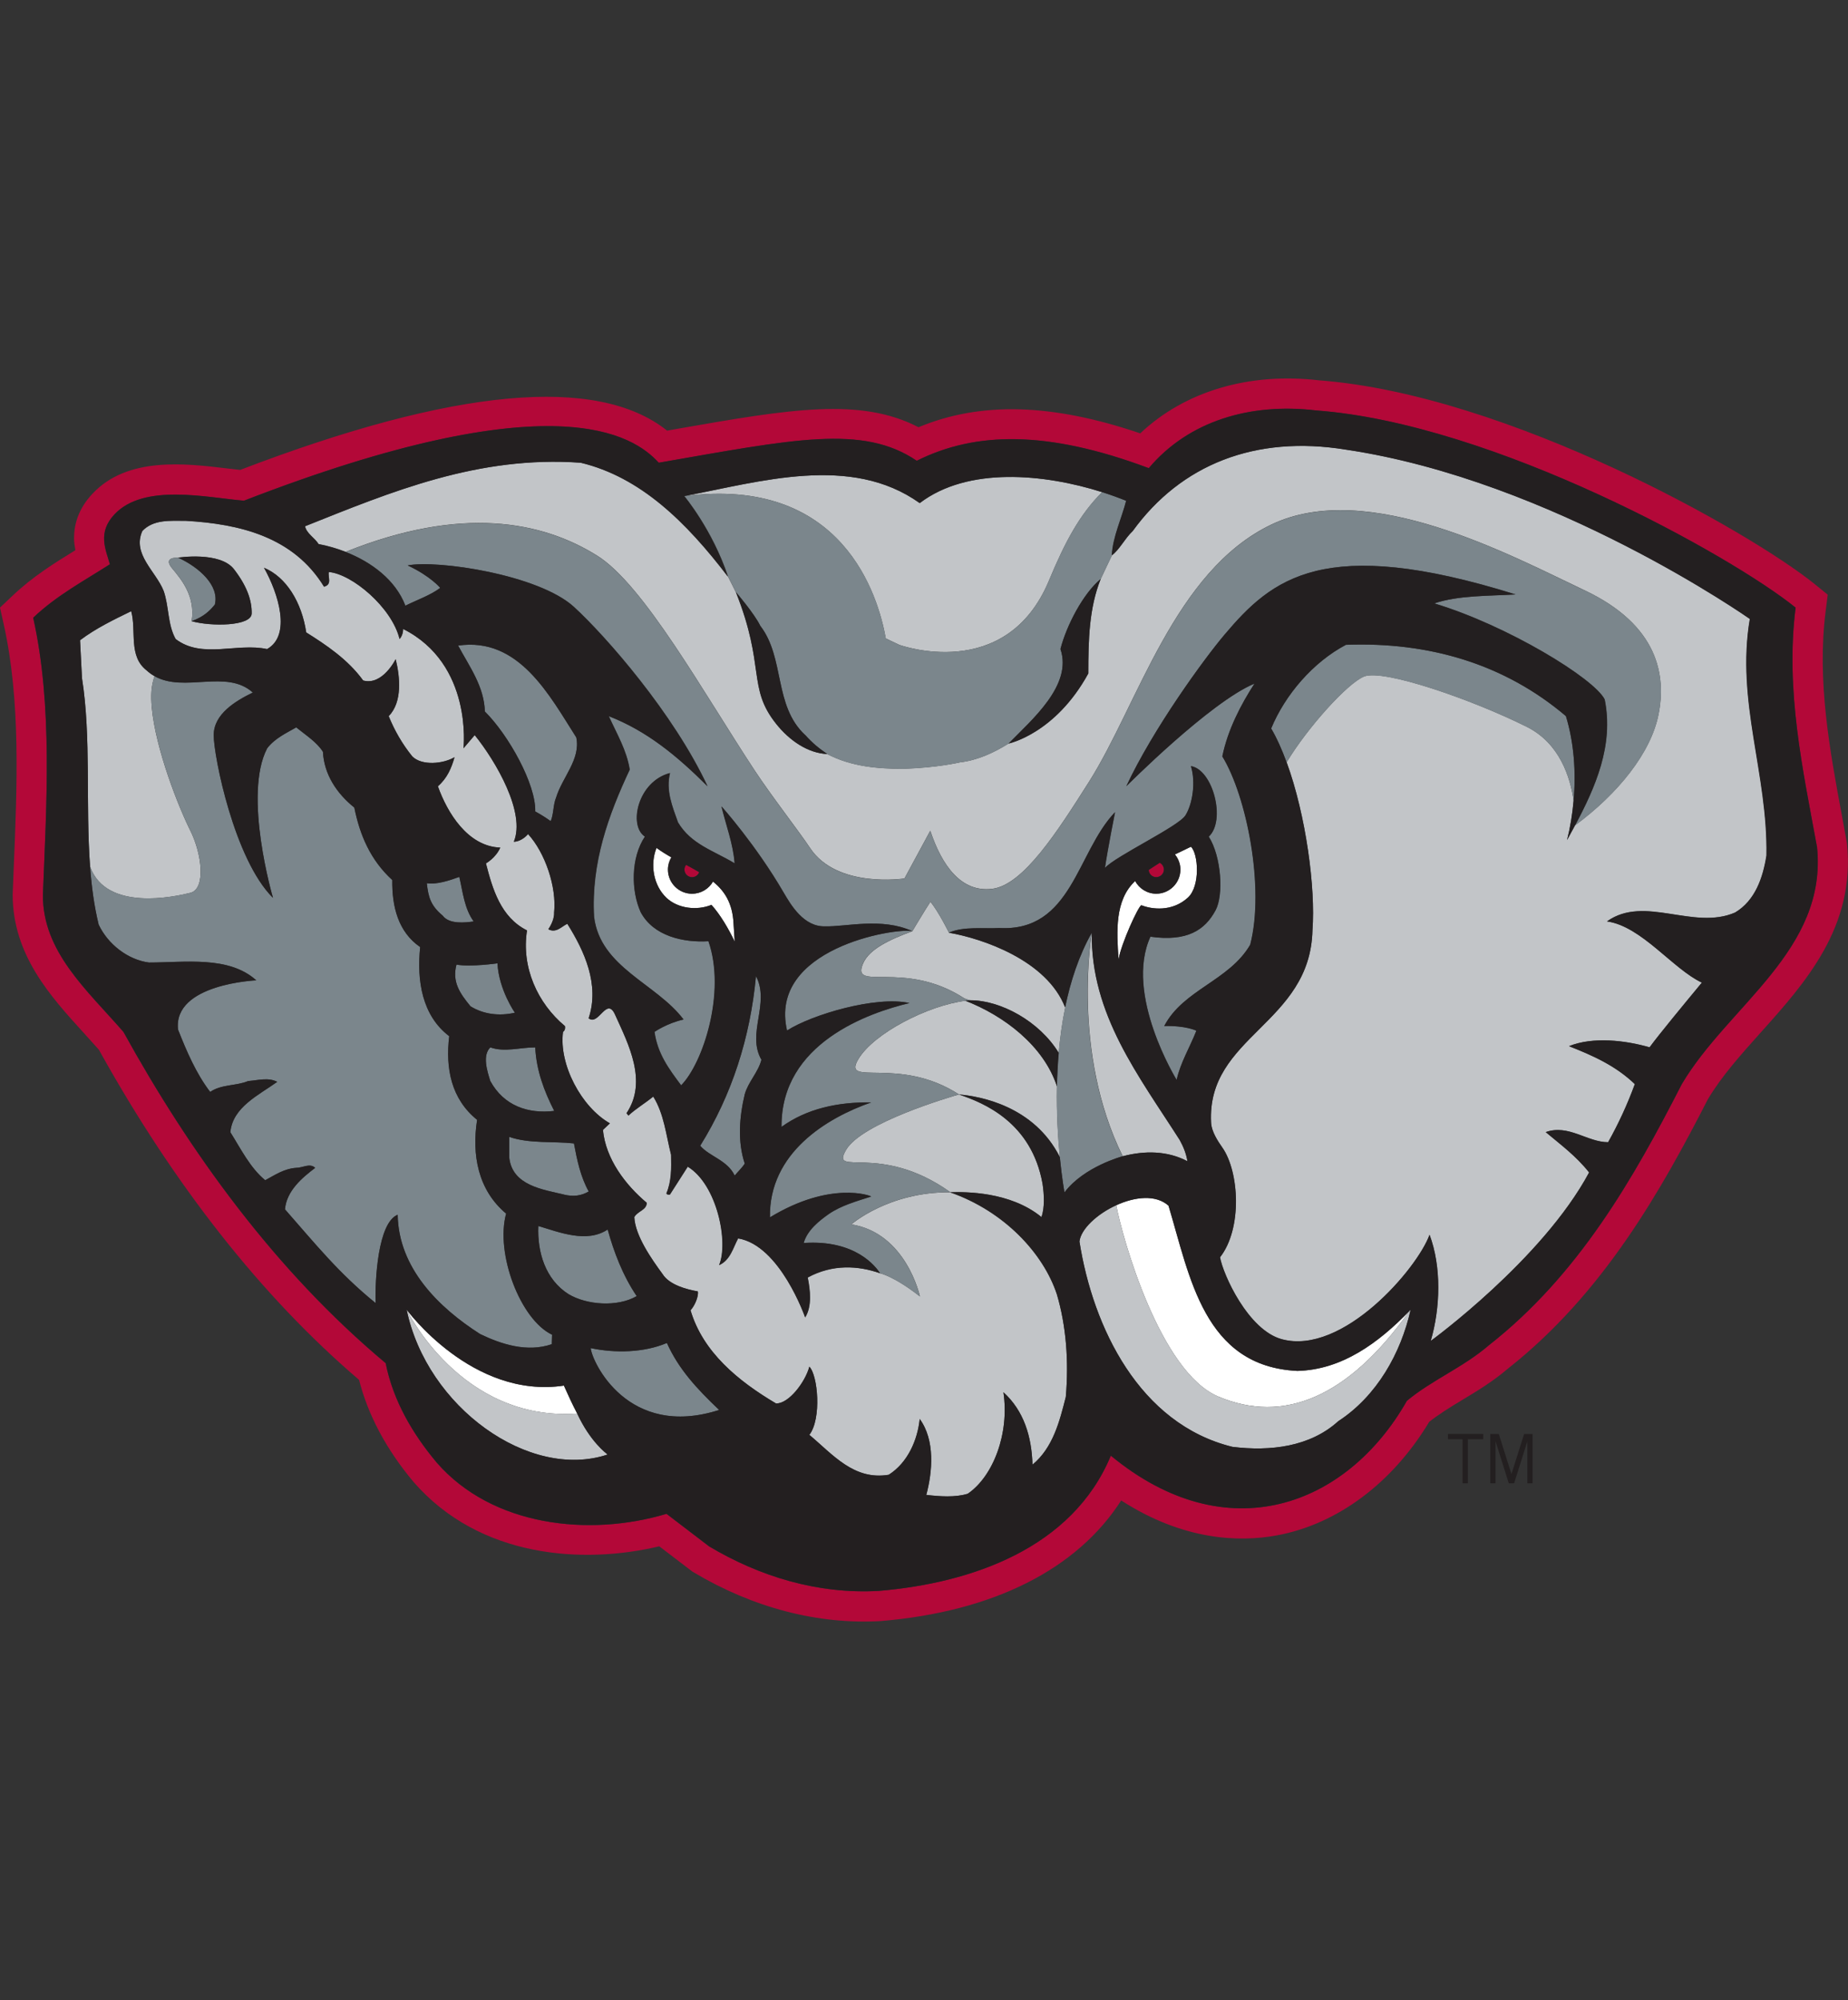 <?xml version="1.0" encoding="UTF-8"?>
<svg id="a" xmlns="http://www.w3.org/2000/svg" viewBox="0 0 332.7 360">
  <rect x="0" y="0" width="332.7" height="360" fill="#333333" stroke="none"/>
  <defs>
    <style>
      .b {
        fill: #231f20;
      }

      .c {
        fill: #fff;
      }

      .d {
        fill: #7b868c;
      }

      .e {
        fill: #b30838;
      }

      .f {
        fill: #c2c5c8;
      }
    </style>
  </defs>
  <path class="c" d="M205.48,162.93c1.84.73,5.5,1.25,8.38-1.36,2.28-2.07,1.88-7.92.55-9.17-.96.48-1.93.93-2.89,1.39.61.75.99,1.69.99,2.72,0,2.4-1.95,4.35-4.35,4.35-1.64,0-3.06-.92-3.8-2.28-3.71,3.47-3.32,9.14-2.98,14.11.48-2.86,3.54-9.54,4.1-9.76"/>
  <path class="c" d="M128.36,158.68c-.75,1.3-2.15,2.18-3.76,2.18-2.4,0-4.35-1.95-4.35-4.35,0-.8.23-1.56.61-2.2-.9-.52-1.79-1.07-2.67-1.7-1.19,3-.56,6.76,1.81,9,2.09,1.95,5.51,2.3,8.09,1.25,1.68,1.88,3.07,4.32,4.19,6.62l-.21-3.21c-.17-3.7-1.62-5.91-3.7-7.6"/>
  <path class="c" d="M73.21,235.73s9.67,20.16,30.71,18.7c-.89-1.69-1.68-3.42-2.4-5.03-16.49,2.47-28.31-13.67-28.31-13.67"/>
  <path class="c" d="M233.53,246.75c-16.81-.84-19.32-17.01-23.16-29.74-2.3-2.05-6.09-1.6-9.41-.08,1.1,5.84,7.84,29.98,18.36,34.43,11.75,4.97,23.39.19,34.4-15.37-5.53,5.69-12.08,10.57-20.19,10.77"/>
  <path class="f" d="M174.63,180.04c5.56-.02,12.54,3.83,15.98,9.48.24-2.7.6-5.46,1.17-8.19-3.3-8.47-14.82-12.4-20.93-13.45,0,0-1.95-3.93-3.35-5.56-.93,1.4-3.25,5.29-3.25,5.29-4.26,1.57-7.73,3.26-8.84,5.75-2.36,5.3,7.31-.72,18.15,6.3-.14,0,1.04.37,1.08.38"/>
  <path class="f" d="M213.79,209.02c-.21-1.33-.7-2.58-1.39-3.83-7.39-11.57-16.03-22.59-15.83-37.31,0,0-3.74,21.41,5.56,40.24,3.93-1.05,8.09-1.01,11.67.9"/>
  <path class="f" d="M190.82,208.28c-.34-3.37-.62-7.81-.53-12.74-2.4-7.32-9.53-12.71-16.47-15.41-6.72.82-16.59,5.87-19.32,10.56-2.95,5.04,7.31-.72,18.15,6.3,3.8.32,13.55,2.08,18.17,11.29"/>
  <path class="f" d="M171.1,214.6c-11.14-.1-17.83,5.78-17.83,5.78,9.91,1.57,12.35,12.97,12.35,12.97-4.68-3.67-7.15-4.16-7.15-4.16-3.92-1.39-8.55-1.68-13.04.76.45,2.23.8,5.17-.46,7.18,0,0-4.5-12.97-12.07-14.22-.91,1.68-1.39,3.9-3.42,4.81,1.75-4.08-.35-14.5-5.65-17.72l-3.21,5.02c-.21,0-.49.07-.63-.21.91-2.09.91-4.53.84-6.97-.91-3.56-1.25-7.32-3.21-10.46-1.46,1.19-3.21,2.23-4.47,3.42l-.35-.42c3.84-5.72.35-12.41-2.02-17.65-1.53-3.55-2.99,2.02-4.8.56,2.02-6.06-.77-12.13-3.84-17.01-1.04.49-2.02,1.74-3.42.98,0,0,1.12-1.5,1.05-3,.48-4.61-1.63-10.79-4.7-14.13,0,0-1.03,1.32-2.56,1.39,2.17-5.21-3.2-14.46-7.04-19.2l-2.02,2.37s1.75-15.13-10.87-21.48c0,0,.07,1-.63,1.82-1.39-5.7-8.57-11.72-12.76-12.07-.14,1.05.63,2.23-.84,2.65-5.51-9-15.2-11.3-24.9-11.86-2.86,0-5.78-.28-7.81,1.82-1.88,4.18,2.44,7.25,3.84,10.81.97,2.79.7,6.07,2.16,8.65,4.74,3.63,11.02.63,16.46,1.81,4.39-2.44,2.06-10-.56-14.64,4.01,1.67,6.79,6.21,7.6,11.64,3.56,2.23,7.53,4.88,10.25,8.65,3.49.97,5.86-3.83,5.86-3.83.77,3.14,1.25,7.67-1.26,10.25,1.05,2.58,2.45,5.02,4.25,7.25,1.71,1.71,5.55,1.36,7.6.14-.56,1.95-1.32,3.77-3,5.23,1.68,4.74,5.37,10.83,11.23,11.04-.81,1.86-2.58,2.84-2.58,2.84,1.18,4.6,2.65,9.69,7.39,12.06-1.04,6.63,1.88,13.11,6.83,17.23.07.42,0,.77-.35,1.05-.76,5.85,3.3,13.53,8.44,16.45l-1.25,1.18c.49,5.23,4.04,9.9,7.88,13.12,0,1.32-1.61,1.46-2.24,2.57.14,3.35,3.16,7.62,5.08,10.24,1.23,1.98,4.36,2.79,6.36,3.14.17.61-.37,2.37-1.31,3.4,2.23,7.53,8.56,12.73,15.39,16.77,2.3.07,5.27-3.87,6-6.62,1.54,1.53,2.23,9.37,0,12.27,4.26,3.56,8.02,8.23,14.29,7.18,3.42-2.16,5.19-6.24,5.58-10.04,2.79,3.83,2.3,9.48,1.19,13.67,2.37.28,5.23.49,7.46-.21,4.6-3.14,7.53-10.88,6.42-18.27,3.69,3.35,5.09,8.02,5.23,13.05,3.7-3.07,4.88-7.81,6-12.2.56-6.42.07-12.83-1.61-18.48-2.43-7.37-9.47-14.93-19.19-18.34M34.5,111.81c.73-4.6-2.01-7.69-3.52-9.52-1.76-2.12,1.09-1.91,1.09-1.91,0,0,7.56-1.17,10.07,2.09,2.34,3.04,3.21,5.62,3.18,7.95-.03,2.34-7.4,2.37-10.81,1.39"/>
  <path class="f" d="M187.5,219.06c.63-1.74.49-4.11.2-6-1.97-11.04-10.55-14.56-15.06-16.07-1.54.44-17.48,5.1-20.32,9.98-2.94,5.04,6.08-1.46,18.77,7.62,2.72-.08,10.79-.13,16.41,4.47"/>
  <path class="f" d="M27.32,127.22c-.18-2.01-.12-3.78.51-5.52-.49-.28-.97-.62-1.42-1.03-3.35-2.58-1.82-7.12-2.79-10.67-3.14,1.54-6.35,3.07-9.21,5.23l.35,6.83c1.69,10.68.62,22.72,1.46,33.94,2.92,8.13,15.3,5.39,18.06,4.7,2.79-.7,2.09-6.98,0-11.16-2.09-4.18-6.28-14.64-6.97-22.31"/>
  <path class="f" d="M103.91,254.42c-21.03,1.46-30.71-18.7-30.71-18.7,3.63,17.54,22.11,30.79,36.19,26.08-.25-.2-3.15-2.33-5.48-7.38"/>
  <path class="f" d="M219.32,251.35c-10.52-4.45-17.26-28.58-18.36-34.43-3.44,1.57-6.38,4.3-6.63,6.54,2.44,15.48,10.8,32.85,27.54,36.96,6.83.84,13.95,0,19.04-4.6,6.97-4.54,11.3-12.27,13.04-20.08-.08.08-.16.17-.24.25-11,15.57-22.65,20.34-34.4,15.37"/>
  <path class="f" d="M159.48,114.92l2.43,1.15s19.22,7.01,26.96-11.62c2.85-6.86,5.52-11.87,9.56-15.87-10.37-3.28-24.14-4.65-32.83,1.97-12.41-8.86-28.73-3.83-42.4-1.26,28.58-3.7,34.93,18.05,36.27,25.64"/>
  <path class="f" d="M315.04,111.39s-35.47-24.95-72.73-30.47c-16.35-2.66-29.71,2.72-38.36,14.64-1.46,1.39-2.37,3.35-3.77,4.39l-2.02,4.26c-2.09,5.23-2.23,10.95-2.23,17.01-5.96,10.88-14.36,12.61-14.36,12.61-2.71,1.7-5.71,3.04-8.74,3.38,0,0-4.12.98-10.23,1.16-4.34,0-9.24-.34-13.67-2.65-3.49-.14-6.83-2.44-9.21-5.44-5.23-6.56-1.88-10.22-7.25-23.71l-1.4-2.79c-7.53-9.87-15.76-17.92-26.49-20.5-18.48-1.33-34.1,5.23-49.65,11.43.28,1.32,1.75,2.09,2.44,3.21,1.61.3,3.25.77,4.87,1.4,20.79-8.34,35.33-5.53,45.27.69,8.37,5.23,19.09,24.59,28.34,38.64,3.08,4.68,7.89,10.83,10.01,14.01,4.88,7.32,16.97,5.46,16.97,5.46l4.65-8.6c2.09,6.28,5.58,11.16,11.16,10.46,5.58-.7,11.71-10.26,17.43-19.29,8.83-13.95,15.34-37.89,32.78-46.26,17.43-8.37,43.23,5.58,56.48,11.85,13.25,6.28,14.65,15.34,13.25,22.32-1.38,6.93-7.32,14.28-15.02,19.95-.48.89-.96,1.77-1.43,2.64.57-2.24.96-4.62,1.17-7.06-.58-4.21-2.49-10.34-8.42-13.31-9.76-4.88-25.8-10.46-29.29-9.07-3,1.2-10.24,9.25-13.95,15.44,3.51,9.57,5.22,22.7,4.65,30.21-.38,16.92-19.06,19.07-18.25,34.63.06,1.63,1.26,3.42,2.03,4.52,3.04,4.33,3.63,14.58-.42,19.74.56,3.14,5.07,13.11,11.12,14.75,10.98,2.96,24.41-12.73,26.6-18.8,2.16,5.72,1.95,13.18.21,19.11,0,0,20.08-14.61,28.52-30.33-2.37-3-5.16-5.02-7.81-7.26,4.11-1.46,7.47,1.82,11.23,1.82,1.88-3.35,3.48-6.83,4.81-10.46-3.48-3.35-7.6-5.16-11.85-6.83,4.32-1.75,10.18-1.04,14.5.21,1.84-2.49,6.26-7.84,9.42-11.65-5.26-2.47-10.83-10.13-17.08-11.02,6.76-4.81,15.55,1.68,23.08-1.6,3.63-2.16,5.02-6.28,5.65-10.26.28-14.71-5.51-27.68-2.99-42.6"/>
  <path class="d" d="M82.48,116.2c2.02,3.77,4.67,7.32,4.81,11.86,4.3,4.28,9.21,13.13,9.07,17.99,0,0,1.5.81,2.79,1.75.55-1.33.42-2.93.97-4.26,1.11-3.63,4.46-6.9,3.63-10.81-4.81-7.53-10.32-18.13-21.27-16.53"/>
  <path class="d" d="M136.1,175.68c-1.04,11.09-4.32,21.34-10.04,30.54,1.67,1.95,4.88,2.58,6.21,5.37.55-.69,1.32-1.39,1.81-2.16-1.33-3.97-.97-8.44,0-12.48.63-2.23,2.44-3.97,3-6.21-2.72-4.74,1.6-10.11-.98-15.06"/>
  <path class="d" d="M76.84,158.97c.28,2.51.69,4.02,2.86,5.84,1.18,1.6,4.11,1.26,5.58,1.04-1.68-2.3-1.95-5.3-2.58-8.02-1.74.63-4.04,1.42-5.85,1.14"/>
  <path class="d" d="M92.7,182.28s-2.89-4.11-3.14-8.89c0,0-4.88.7-7.38.23-.84,3.14.65,5.21,2.53,7.51,2.37,1.46,5.2,1.78,7.99,1.15"/>
  <path class="d" d="M99.78,199.95c-1.82-3.56-3.21-7.25-3.42-11.43-2.72,0-5.51.91-8.09,0-1.47,1.47-.56,4.25,0,6.06,2.44,4.47,6.83,5.93,11.5,5.37"/>
  <path class="d" d="M101.52,215.01c1.74.42,3.13.21,4.47-.56-1.47-2.65-2.1-5.65-2.66-8.65-3.63-.41-8.09.07-11.64-1.18v3.76c.56,5.02,6.07,5.72,9.83,6.62"/>
  <path class="d" d="M114.63,233.29c-2.51-3.7-4.11-7.95-5.23-11.99-3.77,2.51-8.72.48-12.48-.63-.21,4.67,1.25,9.62,5.44,12.27,3.27,1.95,8.79,2.37,12.27.35"/>
  <path class="d" d="M120.07,241.72c-4.11,1.75-9.3,1.86-13.72.93.21,2.44,6.68,16.41,23.13,11.13-4.04-3.83-7.32-7.39-9.41-12.06"/>
  <path class="d" d="M91.13,218.43c-5.09-4.26-6.21-10.6-5.23-16.88-4.67-3.77-5.71-9.27-5.02-15.06-4.88-3.7-5.86-9.97-5.23-16.04-3.97-2.72-5.09-7.32-5.02-12.07-3.98-3.63-5.86-8.16-6.84-13.04-3.21-2.58-5.44-5.99-5.65-10.04-1.11-1.74-3-2.93-4.81-4.39-1.82,1.04-3.84,1.95-5.23,3.76-4.4,8.4,1.04,26.92,1.04,26.92-6.97-6.9-10.67-25.49-10.67-29.28s3.9-6.14,7.04-7.67c-4.73-4.28-12.32.09-17.69-2.94-.63,1.74-.69,3.52-.51,5.52.7,7.67,4.88,18.13,6.97,22.31,2.09,4.18,2.79,10.46,0,11.16-2.77.69-15.14,3.44-18.06-4.7.26,3.58.73,7.08,1.54,10.42,1.67,3.56,5.3,6.35,9.06,6.83,6.49,0,14.37-1.26,19.32,3.2,0,0-14.99.63-14.09,8.86,1.54,3.91,3.28,7.95,5.79,11.23,2.02-1.4,4.67-1.05,6.83-1.95,1.82-.14,3.63-.7,5.24.14-3.28,2.37-8.02,4.53-8.44,9.07,1.88,2.99,3.56,6.42,6.27,8.64,1.82-.97,3.42-2.08,5.58-2.23,1.18,0,2.44-.91,3.42,0-2.31,1.75-5.16,4.12-5.44,7.47,5.51,6.27,9.69,11.5,16.32,16.88-.14-4.05.4-14.49,3.97-15.9.14,9.55,7.32,16.67,14.85,21.48,3.77,1.81,8.44,3.35,12.9,1.81,0-.7.05-1.7.05-1.7-5.72-2.71-10.23-14.61-8.28-21.79"/>
  <path class="d" d="M34.5,111.81c2.24-.8,3.35-1.95,4.19-3,.84-3.42-2.83-6.69-6.62-8.44,0,0-2.85-.2-1.09,1.91,1.52,1.83,4.26,4.92,3.52,9.52"/>
  <path class="d" d="M196.56,167.88c-2.32,4.1-3.83,8.74-4.8,13.45-.56,2.73-.93,5.49-1.17,8.19-.18,2.06-.27,4.07-.32,6.02-.09,4.93.19,9.38.53,12.74.39,3.9.84,6.34.84,6.34,3.49-4.65,10.46-6.5,10.46-6.5-9.3-18.83-5.56-40.24-5.56-40.24"/>
  <path class="d" d="M141.7,185.5c4.45-2.87,15.98-6.29,22.04-4.95-7.26,1.72-23.18,7.19-23.03,22.29,4.56-3.29,10.12-4.48,16.1-4.41,0,0,.03,0,.04,0-8,2.79-18.43,9.09-18.23,20.7,10.91-6.63,18.19-3.9,18.22-3.75-2.62.84-5.34,1.59-7.59,3.12-1.8,1.26-3.92,2.94-4.56,5.24,9.35-.64,13.01,4.29,13.76,5.45,0,0,2.47.49,7.15,4.16,0,0-2.43-11.4-12.35-12.98,0,0,6.69-5.87,17.84-5.78-12.7-9.08-21.71-2.58-18.77-7.62,2.85-4.88,18.79-9.54,20.32-9.98-10.84-7.02-21.1-1.26-18.15-6.3,2.73-4.69,12.59-9.74,19.32-10.56.27-.03.55-.07.81-.09-.05-.01-1.22-.38-1.08-.38-10.84-7.03-20.51-1.01-18.15-6.31,1.11-2.49,4.58-4.18,8.84-5.75-3.14-.64-25.94,3.15-22.53,17.89"/>
  <path class="d" d="M132.48,106.58s3.35,3.9,4.39,6.07c4.47,5.79,2.37,14.36,8.09,19.67,1.32,1.46,2.44,2.37,3.97,3.42,4.42,2.31,9.33,2.65,13.67,2.65,6.1-.18,10.23-1.17,10.23-1.17,3.04-.34,6.03-1.68,8.74-3.38,4.13-4.25,11.56-10.49,9.35-17.01,1.11-4.32,4.12-10.03,7.25-12.62l2.02-4.25c.14-3.28,1.81-6.76,2.58-9.83-1.36-.54-2.81-1.07-4.35-1.56-4.03,4.01-6.71,9.02-9.55,15.88-7.74,18.64-26.96,11.62-26.96,11.62l-2.43-1.14c-1.34-7.59-7.69-29.33-36.27-25.64,0,0,5.06,6.03,7.88,14.5l1.4,2.79Z"/>
  <path class="d" d="M242.31,116.06c-5.93,3.14-10.95,8.99-13.46,15.06,1.02,1.75,1.95,3.83,2.78,6.1,3.71-6.19,10.95-14.23,13.95-15.44,3.49-1.39,19.54,4.18,29.3,9.06,5.93,2.97,7.84,9.09,8.42,13.31.46-5.13.09-10.48-1.38-15.26-11.09-9.41-24.69-13.39-39.6-12.83"/>
  <path class="d" d="M285.33,106.3c-13.24-6.28-39.05-20.22-56.48-11.85-17.44,8.37-23.94,32.31-32.78,46.26-5.72,9.02-11.86,18.59-17.43,19.29-5.58.7-9.07-4.18-11.16-10.46l-4.65,8.6s-12.09,1.86-16.97-5.46c-2.13-3.18-6.93-9.33-10.01-14.01-9.25-14.05-19.97-33.41-28.34-38.64-9.94-6.22-24.48-9.03-45.27-.69,4.68,1.84,9,5.06,10.76,9.68,2.09-1.04,4.53-1.88,6.28-3.21,0,0-1.75-2.13-5.86-4.04,5.3-1.04,23.56,1.65,29.92,7.46,5.75,5.26,17.96,19.21,24.06,32.29-5.51-5.51-10.95-9.97-17.78-12.62,1.51,3.32,3.21,6.14,3.77,9.62-3.83,8.16-6.97,16.81-6.42,26.5,1.11,9.14,11.23,12,16.11,18.48-3,.67-5.23,2.23-5.23,2.23.56,3.9,2.51,6.56,4.8,9.62,3.94-3.97,8.12-16.76,4.92-25.94-4.53.27-9.9-.91-12.2-5.23-1.75-3.83-1.8-9.77.76-13.6-3.02-1.98-1.28-9.94,4.51-11.44-.77,3.14.39,5.94,1.44,8.88,2.37,3.97,6.36,5.06,10.2,7.37-.24-3.42-1.6-7.04-2.37-10.25,0,0,6.22,6.94,11.21,15.55,1.29,2.2,3.6,6.16,7.44,6.04,3.72.12,10.19-1.64,15.69.87,0,0,2.32-3.89,3.25-5.29,1.4,1.63,3.35,5.56,3.35,5.56,2.65-1.18,6.3-.68,9.06-.84,13.11.7,13.95-13.67,20.85-20.85,0,0-1.32,6.62-1.82,10.04,1.94-2.16,13.27-7.48,14.51-9.48,1.24-2.01,1.88-5.86.98-8.85,3.97.66,6.33,9.81,3.2,12.69,2.28,3.6,2.7,10.52,1.23,13.25-1.91,3.57-5.11,5.69-11.73,4.76-4.77,10.4,4.72,25.78,4.72,25.78.7-3.13,2.37-5.86,3.56-8.86,0,0-1.88-.94-5.79-.84,3.42-6.56,11.71-8.16,15.48-14.64,2.66-10.26-.65-26.78-5.02-33.89.98-4.81,3.35-9.34,5.79-13.11-7.98,3.31-23.08,18.48-23.08,18.48,4.81-10.29,13.92-22.84,17.71-27.31,8.5-10.04,17.78-18.02,52.37-7.21-4.74.28-10.32.14-14.64,1.61,13.18,3.97,28.8,13.52,30.68,17.29,1.67,8.27-1.69,15.83-5.33,22.67,7.71-5.68,13.64-13.03,15.02-19.95,1.4-6.97,0-16.04-13.25-22.32"/>
  <path class="e" d="M332.52,151.82l-.87-4.76c-2.24-12.04-4.56-24.49-2.98-37.01l.38-3.01-2.35-1.91c-11.64-9.41-55.22-34.09-89.19-36.67-12.7-1.48-24.22,1.98-32.23,9.54-15.86-5.39-28.72-5.76-39.92-1.1-10.42-5.41-23.09-3.27-43.05.22,0,0-1.11.19-2.21.39-12.55-10.01-38.3-7.7-76.86,7.07-1.03-.11-2.31-.26-2.31-.26-7.57-.91-17.95-2.17-24.25,4.51-2.61,2.76-3.35,5.6-3.35,8.06,0,.78.13,1.46.24,2.14-3.78,2.33-7.68,4.74-11.33,8.21L0,109.36l.67,3.01c3.06,13.7,2.42,29.02,1.8,43.83,0,0-.19,4.69-.19,4.81,0,10.87,6.81,18.33,12.81,24.92,0,0,2.19,2.44,2.71,3.01,13.61,24.52,29.37,44.49,46.84,59.42,1.61,6.29,4.85,12.47,9.84,18.41,11.94,13.7,30.59,14.81,44.21,11.55,2.19,1.67,5.92,4.52,5.92,4.52l.26.16c10.7,6.38,22.33,9.42,33.64,8.78,20.34-1.69,35.4-9.34,43.34-21.71,11.2,7.21,21.22,7.54,28,6.29,10.94-2.01,20.86-9.46,27.46-20.45,1.75-1.37,3.71-2.59,5.82-3.86,2.78-1.67,5.65-3.4,8.38-5.74,17.16-13.53,27.56-32.07,35.96-48.45,2.45-4.12,5.87-7.95,9.51-12.01,8.02-8.94,17.09-19.06,15.53-34.04M302.77,195.14c-8.71,17.01-18.54,34.3-34.73,47-4.63,3.99-10.25,6.25-14.76,10-10.84,19.07-32.45,27.09-53.3,9.87-6.91,16.67-25.11,22.94-41.77,24.34-11.09.63-21.55-2.65-30.55-8.01l-7.67-5.86c-14.01,4.19-31.38,2.23-41.35-9.2-4.4-5.23-7.88-11.23-9.21-17.92-20.01-16.74-35.35-38.14-47.21-59.62-6.56-7.54-14.58-14.44-14.5-24.69.63-16.11,1.81-33.96-1.75-49.86,4.25-4.04,9.14-6.62,13.81-9.62-.77-2.72-2.27-5.7.84-9,5.3-5.61,16.63-3,23.29-2.44,55.87-21.64,70.16-11.78,74.68-6.83,24.13-4.18,36.68-6.97,46.45-.35,10.46-5.23,23.36-5.58,41.77,1.33,7.19-8.51,18.27-11.79,30.12-10.39,31.99,2.36,74.69,26.08,86.33,35.49-1.88,14.92,1.32,29.22,3.84,43.03,1.95,18.62-15.97,28.59-24.34,42.75"/>
  <path class="e" d="M208.79,155.29c-.72.45-1.4.89-2,1.29.04.72.64,1.3,1.36,1.3s1.38-.61,1.38-1.37c0-.53-.31-.99-.75-1.22"/>
  <path class="e" d="M123.22,156.51c0,.76.62,1.37,1.38,1.37.58,0,1.09-.38,1.28-.9-.66-.39-1.46-.84-2.36-1.32-.18.24-.3.52-.3.84"/>
  <path class="b" d="M327.11,152.39c-2.52-13.81-5.72-28.1-3.84-43.03-11.64-9.41-54.34-33.13-86.33-35.49-11.85-1.4-22.94,1.88-30.12,10.39-18.41-6.9-31.31-6.56-41.77-1.33-9.76-6.62-22.32-3.83-46.45.35-4.53-4.95-18.82-14.8-74.68,6.84-6.66-.56-17.99-3.18-23.29,2.44-3.11,3.3-1.6,6.28-.84,9-4.67,3-9.55,5.58-13.81,9.62,3.56,15.9,2.37,33.75,1.75,49.86-.07,10.25,7.95,17.15,14.5,24.69,11.86,21.48,27.2,42.88,47.21,59.62,1.32,6.69,4.81,12.69,9.21,17.92,9.97,11.43,27.34,13.39,41.35,9.2l7.67,5.86c9,5.37,19.46,8.64,30.55,8.01,16.66-1.39,34.86-7.67,41.77-24.34,20.84,17.22,42.46,9.21,53.3-9.87,4.52-3.76,10.13-6.01,14.76-10,16.18-12.7,26.02-29.99,34.73-47,8.37-14.15,26.29-24.13,24.34-42.75M67.63,234.54c-6.63-5.37-10.81-10.6-16.32-16.87.28-3.35,3.13-5.72,5.44-7.47-.97-.91-2.23,0-3.42,0-2.16.14-3.77,1.25-5.58,2.23-2.72-2.23-4.39-5.65-6.28-8.65.42-4.53,5.16-6.69,8.44-9.06-1.61-.84-3.42-.28-5.24-.14-2.16.91-4.81.56-6.83,1.96-2.52-3.28-4.25-7.32-5.79-11.23-.91-8.22,14.09-8.85,14.09-8.85-4.95-4.46-12.83-3.21-19.32-3.21-3.77-.48-7.39-3.27-9.06-6.83-.81-3.34-1.28-6.83-1.54-10.41-.84-11.22.23-23.26-1.46-33.94l-.35-6.83c2.86-2.16,6.07-3.7,9.21-5.23.98,3.56-.56,8.09,2.79,10.67.45.42.92.76,1.42,1.03,5.37,3.04,12.96-1.33,17.69,2.95-3.14,1.53-7.04,3.87-7.04,7.67s3.7,22.39,10.67,29.29c0,0-5.44-18.52-1.05-26.92,1.4-1.82,3.42-2.72,5.23-3.77,1.82,1.47,3.7,2.65,4.81,4.4.21,4.04,2.44,7.46,5.65,10.04.98,4.88,2.86,9.41,6.83,13.04-.07,4.74,1.05,9.34,5.02,12.06-.63,6.07.35,12.35,5.23,16.04-.7,5.79.35,11.29,5.02,15.06-.97,6.28.14,12.63,5.23,16.88-1.95,7.18,2.56,19.08,8.28,21.79,0,0-.04,1.01-.05,1.7-4.46,1.54-9.13,0-12.9-1.82-7.53-4.8-14.71-11.92-14.85-21.48-3.57,1.41-4.11,11.86-3.97,15.9M101.52,215.01c-3.77-.91-9.28-1.6-9.84-6.62v-3.76c3.56,1.26,8.02.77,11.65,1.18.56,3,1.18,6,2.66,8.65-1.33.77-2.72.98-4.47.56M109.4,221.29c1.11,4.04,2.72,8.3,5.23,12-3.49,2.02-9,1.6-12.27-.35-4.19-2.65-5.65-7.6-5.44-12.27,3.77,1.12,8.71,3.14,12.48.63M88.27,194.58c-.56-1.81-1.47-4.6,0-6.06,2.58.91,5.37,0,8.09,0,.21,4.18,1.61,7.88,3.42,11.44-4.68.56-9.07-.91-11.5-5.38M84.71,181.13c-1.88-2.3-3.37-4.37-2.53-7.51,2.5.46,7.38-.23,7.38-.23.25,4.78,3.14,8.89,3.14,8.89-2.79.63-5.62.31-7.99-1.15M79.7,164.81c-2.17-1.82-2.59-3.32-2.86-5.84,1.81.28,4.11-.51,5.85-1.14.63,2.72.91,5.71,2.59,8.02-1.46.21-4.39.56-5.58-1.04M73.21,235.72s11.82,16.14,28.31,13.67c.71,1.61,1.51,3.35,2.39,5.03,2.34,5.05,5.24,7.18,5.49,7.38-14.09,4.71-32.57-8.54-36.19-26.08M106.35,242.65c4.41.93,9.6.82,13.71-.93,2.09,4.67,5.37,8.23,9.41,12.06-16.45,5.28-22.91-8.69-23.13-11.13M240.92,255.82c-5.09,4.6-12.2,5.44-19.04,4.6-16.74-4.11-25.11-21.48-27.54-36.96.25-2.24,3.18-4.96,6.63-6.53,3.31-1.51,7.1-1.97,9.4.08,3.84,12.73,6.35,28.91,23.16,29.74,8.11-.2,14.66-5.09,20.19-10.77.08-.08.16-.17.25-.25-1.75,7.81-6.08,15.55-13.05,20.08M312.39,164.25c-7.53,3.28-16.31-3.21-23.08,1.6,6.25.89,11.83,8.55,17.08,11.02-3.16,3.82-7.58,9.16-9.42,11.65-4.32-1.25-10.18-1.95-14.5-.21,4.25,1.68,8.37,3.49,11.85,6.83-1.33,3.63-2.93,7.11-4.81,10.46-3.77,0-7.12-3.28-11.23-1.82,2.65,2.23,5.44,4.26,7.81,7.26-8.44,15.73-28.52,30.33-28.52,30.33,1.75-5.92,1.95-13.39-.21-19.11-2.2,6.07-15.62,21.76-26.6,18.8-6.05-1.63-10.57-11.61-11.12-14.75,4.04-5.16,3.45-15.41.42-19.74-.78-1.1-1.98-2.89-2.03-4.52-.8-15.56,17.87-17.71,18.25-34.63.57-7.51-1.15-20.64-4.65-30.21-.83-2.27-1.75-4.35-2.78-6.09,2.51-6.07,7.53-11.93,13.46-15.06,14.92-.56,28.52,3.42,39.6,12.83,1.47,4.78,1.84,10.13,1.38,15.26-.21,2.43-.61,4.81-1.17,7.06.48-.87.96-1.75,1.43-2.64,3.64-6.85,7-14.41,5.33-22.67-1.88-3.77-17.5-13.32-30.68-17.29,4.32-1.47,9.9-1.33,14.64-1.61-34.59-10.81-43.87-2.83-52.37,7.21-3.79,4.48-12.9,17.02-17.71,27.31,0,0,15.1-15.17,23.08-18.48-2.44,3.77-4.81,8.3-5.79,13.11,4.37,7.11,7.67,23.64,5.02,33.89-3.77,6.49-12.07,8.09-15.48,14.64,3.91-.11,5.79.84,5.79.84-1.18,3-2.86,5.72-3.56,8.86,0,0-9.48-15.38-4.72-25.78,6.62.93,9.82-1.19,11.73-4.76,1.47-2.73,1.05-9.65-1.23-13.25,3.12-2.88.77-12.03-3.2-12.69.91,2.99.26,6.85-.98,8.85-1.24,2.01-12.57,7.33-14.51,9.48.49-3.42,1.82-10.04,1.82-10.04-6.9,7.18-7.74,21.55-20.85,20.85-2.77.16-6.42-.34-9.06.84,6.11,1.06,17.64,4.98,20.93,13.45.97-4.72,2.48-9.35,4.8-13.45-.21,14.71,8.44,25.73,15.83,37.31.7,1.26,1.18,2.51,1.39,3.83-3.57-1.91-7.74-1.95-11.67-.9,0,0-6.97,1.85-10.46,6.5,0,0-.45-2.44-.84-6.34-4.62-9.2-14.37-10.97-18.17-11.28,4.51,1.51,13.08,5.02,15.06,16.06.28,1.88.42,4.26-.2,6-5.61-4.6-13.7-4.55-16.41-4.46,9.73,3.4,16.76,10.97,19.19,18.34,1.67,5.65,2.17,12.07,1.61,18.48-1.11,4.4-2.3,9.14-6,12.2-.14-5.02-1.54-9.7-5.23-13.04,1.11,7.39-1.82,15.13-6.42,18.27-2.23.7-5.09.49-7.47.21,1.12-4.19,1.61-9.84-1.18-13.67-.39,3.8-2.16,7.88-5.58,10.05-6.28,1.04-10.04-3.63-14.29-7.19,2.23-2.9,1.53-10.74,0-12.27-.73,2.75-3.7,6.69-6,6.62-6.83-4.04-13.16-9.24-15.39-16.77.94-1.03,1.48-2.79,1.31-3.4-2-.35-5.13-1.16-6.36-3.14-1.92-2.62-4.93-6.88-5.07-10.24.63-1.11,2.23-1.25,2.23-2.57-3.83-3.22-7.39-7.89-7.88-13.12l1.25-1.18c-5.14-2.92-9.21-10.6-8.44-16.45.35-.28.42-.63.35-1.05-4.94-4.12-7.88-10.6-6.83-17.22-4.75-2.37-6.21-7.47-7.4-12.07,0,0,1.77-.98,2.58-2.84-5.86-.21-9.55-6.3-11.23-11.04,1.68-1.46,2.44-3.28,2.99-5.23-2.05,1.22-5.89,1.57-7.6-.14-1.81-2.23-3.21-4.67-4.25-7.25,2.51-2.58,2.02-7.11,1.25-10.25,0,0-2.37,4.81-5.85,3.83-2.72-3.77-6.69-6.42-10.25-8.65-.81-5.44-3.59-9.97-7.6-11.64,2.61,4.64,4.95,12.2.55,14.64-5.44-1.18-11.71,1.82-16.46-1.81-1.46-2.58-1.18-5.86-2.16-8.65-1.4-3.56-5.72-6.62-3.83-10.81,2.02-2.09,4.95-1.82,7.81-1.82,9.7.56,19.39,2.86,24.9,11.86,1.47-.42.7-1.6.84-2.65,4.18.35,11.37,6.37,12.76,12.07.7-.81.63-1.82.63-1.82,12.62,6.35,10.88,21.48,10.88,21.48l2.02-2.37c3.83,4.74,9.21,13.99,7.04,19.2,1.54-.07,2.56-1.39,2.56-1.39,3.07,3.34,5.18,9.53,4.69,14.13.07,1.5-1.04,3-1.04,3,1.39.76,2.37-.49,3.42-.98,3.07,4.88,5.86,10.95,3.84,17.01,1.81,1.47,3.27-4.11,4.8-.56,2.37,5.23,5.86,11.93,2.02,17.65l.34.42c1.26-1.19,3-2.23,4.47-3.42,1.95,3.14,2.3,6.9,3.2,10.46.07,2.44.07,4.88-.84,6.97.14.28.42.21.63.21l3.21-5.02c5.29,3.21,7.39,13.63,5.65,17.72,2.02-.91,2.51-3.13,3.42-4.81,7.57,1.26,12.07,14.22,12.07,14.22,1.26-2.01.91-4.95.45-7.18,4.49-2.44,9.12-2.15,13.05-.76-.75-1.16-4.41-6.1-13.76-5.45.65-2.3,2.77-3.99,4.56-5.25,2.25-1.53,4.98-2.28,7.59-3.12-.03-.14-7.31-2.88-18.22,3.75-.2-11.61,10.23-17.91,18.23-20.69h-.05c-5.99-.07-11.54,1.12-16.1,4.41-.15-15.1,15.77-20.56,23.03-22.29-6.06-1.33-17.59,2.09-22.04,4.95-3.4-14.74,19.39-18.53,22.53-17.89-5.51-2.51-11.97-.75-15.69-.86-3.83.12-6.15-3.85-7.44-6.04-4.99-8.61-11.21-15.55-11.21-15.55.77,3.21,2.14,6.83,2.37,10.25-3.83-2.32-7.83-3.4-10.2-7.37-1.05-2.93-2.21-5.74-1.44-8.88-5.79,1.5-7.53,9.46-4.51,11.44-2.56,3.83-2.5,9.76-.76,13.6,2.3,4.32,7.67,5.51,12.2,5.23,3.2,9.18-.98,21.96-4.92,25.94-2.3-3.06-4.25-5.71-4.8-9.62,0,0,2.23-1.56,5.23-2.23-4.88-6.49-15-9.35-16.11-18.48-.56-9.69,2.58-18.34,6.42-26.5-.56-3.49-2.26-6.3-3.77-9.62,6.83,2.65,12.27,7.11,17.78,12.62-6.1-13.08-18.31-27.02-24.06-32.29-6.35-5.81-24.61-8.51-29.92-7.46,4.11,1.92,5.86,4.04,5.86,4.04-1.75,1.33-4.18,2.16-6.28,3.21-1.76-4.62-6.08-7.85-10.76-9.68-1.61-.63-3.26-1.1-4.87-1.4-.69-1.12-2.16-1.88-2.44-3.21,15.55-6.21,31.17-12.76,49.65-11.44,10.74,2.58,18.97,10.64,26.5,20.51-2.82-8.48-7.88-14.51-7.88-14.51,13.67-2.58,29.99-7.6,42.4,1.26,8.69-6.62,22.46-5.26,32.83-1.98,1.53.49,2.98,1.01,4.34,1.56-.77,3.07-2.44,6.56-2.58,9.83,1.4-1.04,2.3-3,3.77-4.39,8.65-11.92,22.01-17.31,38.36-14.64,37.26,5.52,72.73,30.47,72.73,30.47-2.51,14.92,3.27,27.89,2.99,42.6-.63,3.98-2.02,8.09-5.65,10.26M208.16,160.86c2.41,0,4.35-1.95,4.35-4.35,0-1.04-.38-1.97-.99-2.72.96-.46,1.93-.91,2.89-1.39,1.32,1.25,1.72,7.1-.56,9.17-2.88,2.62-6.54,2.09-8.38,1.36-.56.22-3.62,6.9-4.1,9.76-.33-4.97-.72-10.65,2.99-14.11.74,1.35,2.15,2.28,3.8,2.28M206.8,156.59c.6-.41,1.28-.85,2-1.3.44.23.75.69.75,1.22,0,.76-.62,1.37-1.38,1.37s-1.32-.57-1.36-1.3M82.48,116.2c10.95-1.6,16.46,9,21.27,16.53.83,3.91-2.52,7.18-3.63,10.81-.56,1.33-.42,2.93-.97,4.26-1.28-.93-2.79-1.75-2.79-1.75.14-4.86-4.76-13.71-9.07-17.99-.13-4.53-2.79-8.09-4.81-11.86M124.6,160.86c1.61,0,3.01-.88,3.76-2.18,2.09,1.68,3.54,3.9,3.7,7.6l.21,3.21c-1.11-2.3-2.51-4.74-4.18-6.62-2.58,1.05-6,.7-8.09-1.25-2.37-2.23-3-6-1.81-9,.88.64,1.77,1.19,2.67,1.7-.38.65-.61,1.4-.61,2.2,0,2.4,1.95,4.35,4.35,4.35M123.22,156.51c0-.32.12-.6.3-.84.9.48,1.7.92,2.36,1.32-.19.52-.69.9-1.28.9-.76,0-1.38-.61-1.38-1.37M137.08,190.75c-.56,2.23-2.37,3.97-3,6.21-.97,4.04-1.32,8.5,0,12.48-.49.77-1.25,1.47-1.81,2.16-1.32-2.79-4.54-3.42-6.21-5.37,5.72-9.2,9-19.45,10.04-30.54,2.59,4.95-1.74,10.32.98,15.06"/>
  <path class="b" d="M32.06,100.37c3.8,1.74,7.46,5.02,6.62,8.44-.84,1.04-1.95,2.2-4.19,2.99,3.42.97,10.78.94,10.81-1.39.04-2.34-.83-4.91-3.18-7.95-2.51-3.27-10.07-2.09-10.07-2.09"/>
  <path class="b" d="M190.29,195.54c.04-1.95.14-3.96.32-6.02-3.44-5.66-10.42-9.5-15.98-9.48-.26.02-.54.06-.81.09,6.94,2.7,14.08,8.09,16.47,15.41"/>
  <path class="b" d="M190.92,116.83c2.22,6.52-5.21,12.76-9.35,17.01,0,0,8.4-1.74,14.36-12.62,0-6.07.14-11.78,2.23-17.01-3.13,2.59-6.14,8.3-7.25,12.62"/>
  <path class="b" d="M144.97,132.31c-5.72-5.3-3.63-13.88-8.09-19.67-1.04-2.16-4.39-6.07-4.39-6.07,5.37,13.49,2.02,17.15,7.25,23.71,2.37,3,5.72,5.3,9.21,5.44-1.54-1.05-2.65-1.95-3.97-3.42"/>
  <polygon class="b" points="260.68 259.05 263.31 259.05 263.31 266.98 264.26 266.98 264.26 259.05 267.03 259.05 267.03 258.1 260.68 258.1 260.68 259.05"/>
  <polygon class="b" points="272.11 265.32 269.83 258.1 268.3 258.1 268.3 266.98 269.25 266.98 269.25 259.43 271.63 266.98 272.59 266.98 274.97 259.43 274.97 266.98 275.92 266.98 275.92 258.1 274.39 258.1 272.11 265.32"/>
</svg>